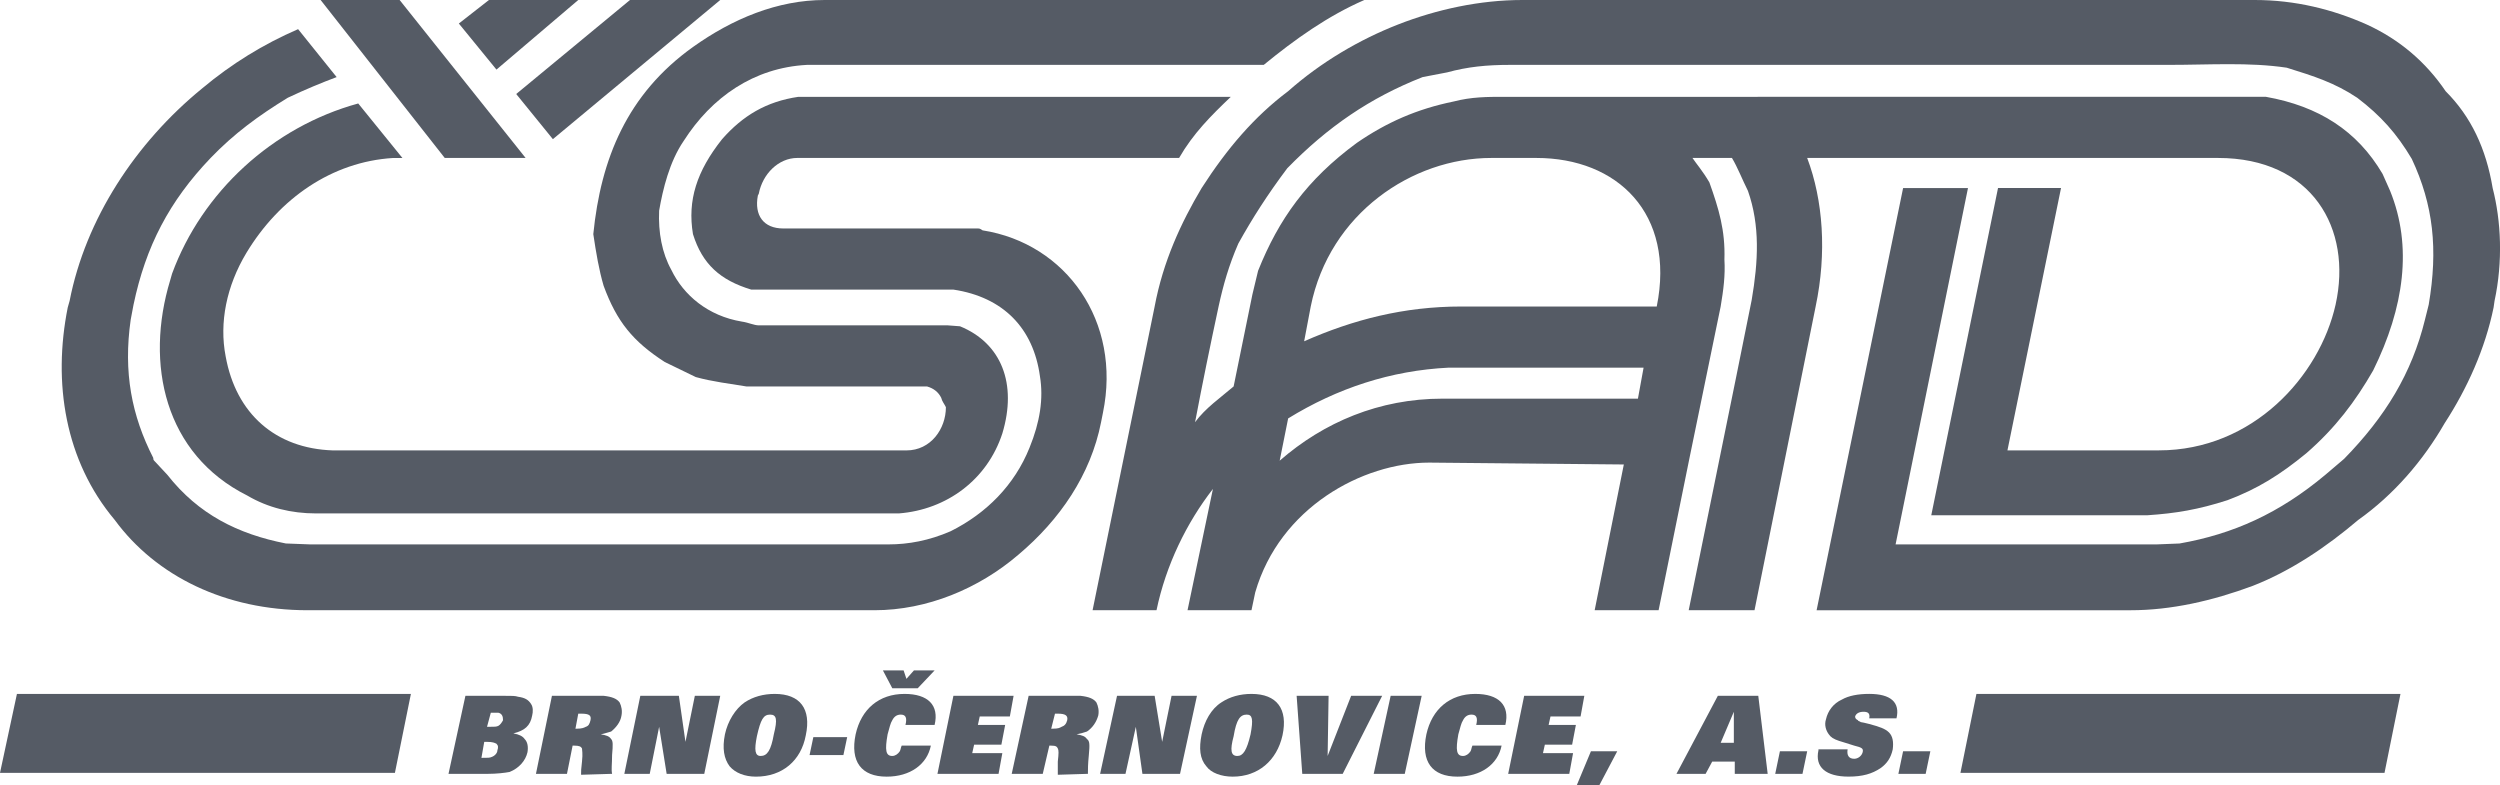 <?xml version="1.0" encoding="utf-8"?>
<!-- Generator: Adobe Illustrator 16.0.0, SVG Export Plug-In . SVG Version: 6.00 Build 0)  -->
<!DOCTYPE svg PUBLIC "-//W3C//DTD SVG 1.1//EN" "http://www.w3.org/Graphics/SVG/1.1/DTD/svg11.dtd">
<svg version="1.1" xmlns="http://www.w3.org/2000/svg" xmlns:xlink="http://www.w3.org/1999/xlink" x="0px" y="0px" width="147px"
	 height="46.165px" viewBox="0 0 147 46.165" enable-background="new 0 0 147 46.165" xml:space="preserve">
<g id="Vrstva_1">
</g>
<g id="Pracovní_plocha">
</g>
<g id="Vodicí_linky">
</g>
<g id="Mřížka" display="none">
</g>
<g id="Page_1">
	<g id="Vrstva_1_1_">
		<g>
			<path fill-rule="evenodd" clip-rule="evenodd" fill="#555B65" d="M89.51,0c-2.488,0-5.031,0.552-7.298,1.438
				c-2.267,0.885-4.533,2.211-6.469,3.925c-1.99,1.493-3.594,3.373-5.086,5.694c-1.216,2.046-2.267,4.313-2.764,6.967l-3.649,17.857
				h3.759c0.553-2.653,1.77-5.142,3.317-7.132l-1.493,7.132h3.76l0.221-1.05c1.438-4.977,6.303-7.63,10.229-7.63l11.444,0.11
				l-1.714,8.569h3.759c1.217-6.026,2.433-11.997,3.649-17.857c0.166-0.995,0.276-1.824,0.221-2.764
				c0.056-1.715-0.332-2.986-0.884-4.534c-0.387-0.664-0.774-1.105-0.995-1.438h2.322c0.332,0.553,0.608,1.271,0.94,1.935
				c0.719,2.046,0.608,4.146,0.221,6.414c-1.216,6.082-2.488,12.218-3.704,18.244h3.87l3.594-17.857
				c0.663-3.15,0.442-6.247-0.498-8.735h24.16c5.529,0,7.906,4.146,6.911,8.625c-0.94,4.202-4.865,8.569-10.394,8.569h-8.901
				l3.151-15.426h-3.705l-3.925,19.241h12.716c1.658-0.111,2.985-0.332,4.699-0.885c1.769-0.664,3.096-1.493,4.644-2.765
				c1.714-1.493,2.875-3.041,3.925-4.865c1.825-3.704,2.322-7.299,0.995-10.561l-0.442-0.994c-1.493-2.543-3.76-3.981-6.856-4.533
				H88.405c-0.94,0-1.879,0-2.931,0.274c-2.156,0.443-3.925,1.217-5.694,2.434c-2.93,2.156-4.589,4.478-5.805,7.52l-0.332,1.382
				l-1.106,5.419c-0.774,0.663-1.658,1.271-2.267,2.101c0.442-2.322,0.884-4.479,1.382-6.801c0.276-1.271,0.608-2.433,1.162-3.704
				c0.829-1.493,1.714-2.875,2.875-4.423c2.377-2.434,4.865-4.147,7.961-5.363l1.438-0.276c1.216-0.331,2.322-0.442,3.704-0.442
				c21.176,0,17.416,0,38.757,0c2.322,0,4.7-0.166,6.911,0.166c1.603,0.498,2.82,0.885,4.146,1.769
				c1.382,1.051,2.322,2.102,3.207,3.594c1.271,2.71,1.548,5.309,0.995,8.57l-0.221,0.884c-0.774,3.151-2.322,5.694-4.755,8.183
				l-1.105,0.94c-2.709,2.267-5.418,3.482-8.57,4.036l-1.382,0.055h-15.315l4.257-20.954h-3.815l-5.086,24.824h18.466
				c2.377,0,4.81-0.552,7.188-1.437c2.267-0.885,4.368-2.322,6.192-3.871c2.101-1.492,3.814-3.483,5.086-5.694
				c1.327-2.045,2.377-4.367,2.875-6.8l0.056-0.387c0.498-2.323,0.387-4.699-0.111-6.636c-0.387-2.321-1.271-4.201-2.764-5.694
				c-1.161-1.714-2.709-3.04-4.644-3.925C137.168,0.552,134.957,0,132.58,0H89.51L89.51,0z M85.917,18.023h11.5
				c1.106-5.474-2.323-8.735-7.077-8.735h-2.654c-4.644,0-9.509,3.262-10.615,8.735l-0.387,2.045
				C79.559,18.797,82.544,18.023,85.917,18.023L85.917,18.023z M96.643,21.617H85.198c-3.428,0.166-6.579,1.217-9.455,2.986
				l-0.498,2.486c2.599-2.266,5.861-3.648,9.565-3.648h11.5L96.643,21.617L96.643,21.617z"/>
			<polygon fill-rule="evenodd" clip-rule="evenodd" fill="#555B65" points="34.002,0 28.75,0 26.98,1.383 29.192,4.092 34.002,0 
							"/>
			<polygon fill-rule="evenodd" clip-rule="evenodd" fill="#555B65" points="42.35,0 37.043,0 30.353,5.528 32.509,8.182 42.35,0 
							"/>
			<path fill-rule="evenodd" clip-rule="evenodd" fill="#555B65" d="M42.46,8.182c-1.492,1.88-2.045,3.595-1.714,5.584
				c0.553,1.77,1.604,2.71,3.428,3.263h11.886c2.931,0.442,4.7,2.268,5.087,5.087c0.221,1.326,0,2.709-0.608,4.201
				c-0.885,2.212-2.543,3.87-4.644,4.921c-1.271,0.552-2.488,0.773-3.649,0.773H18.245l-1.438-0.055
				c-2.82-0.554-5.142-1.714-6.966-4.036l-0.774-0.83c-0.055-0.055-0.055-0.11-0.055-0.165c-1.271-2.488-1.769-5.031-1.327-8.128
				l0.167-0.884c0.719-3.429,2.101-6.082,4.533-8.625c1.382-1.438,2.82-2.488,4.534-3.539c1.051-0.497,1.991-0.884,2.875-1.216
				l-2.266-2.819c-2.045,0.885-3.925,2.045-5.64,3.483c-3.925,3.206-6.855,7.684-7.795,12.495l-0.11,0.387
				c-0.885,4.423-0.166,9.011,2.764,12.494c2.433,3.317,6.524,5.308,11.333,5.308h33.339c3.096,0,6.137-1.272,8.459-3.262
				c2.432-2.046,4.257-4.699,4.865-7.795l0.11-0.554c1.105-5.362-2.156-9.951-7.077-10.726c-0.166-0.11-0.166-0.11-0.332-0.11
				c-0.055,0-0.055,0-0.055,0h-0.166c-0.111,0-0.111,0-0.166,0H46.055c-1.161,0-1.714-0.774-1.493-1.935l0.055-0.11
				c0.221-1.161,1.161-2.102,2.267-2.102h22.447c0.829-1.438,1.88-2.488,3.041-3.593c-14.651,0-10.891,0-25.432,0
				C45.06,5.97,43.677,6.8,42.46,8.182L42.46,8.182z"/>
			<path fill-rule="evenodd" clip-rule="evenodd" fill="#555B65" d="M48.487,0c-2.765,0-5.418,1.105-7.741,2.764
				c-3.87,2.765-5.418,6.579-5.86,11.002c0.166,1.107,0.332,2.103,0.608,3.042c0.774,2.101,1.714,3.261,3.594,4.478l1.825,0.886
				c0.995,0.275,1.99,0.386,2.985,0.553h10.616c0.387,0.11,0.663,0.331,0.829,0.663c0.055,0.221,0.166,0.332,0.276,0.553
				c0,1.271-0.885,2.543-2.322,2.543H19.572c-3.373-0.111-5.695-2.156-6.303-5.528c-0.388-1.991,0.055-4.146,1.216-6.081
				c1.935-3.208,5.031-5.363,8.625-5.585h0.553l-2.599-3.206c-5.031,1.381-9.178,5.196-10.946,10.007l-0.111,0.387
				c-1.493,4.92-0.332,10.228,4.534,12.661c1.216,0.718,2.598,1.05,4.036,1.05h34.278c2.82-0.221,5.197-1.99,6.082-4.7
				c0.885-2.93-0.055-5.308-2.488-6.303l-0.719-0.055H44.617c-0.277,0-0.608-0.166-0.995-0.221c-1.991-0.332-3.428-1.549-4.147-3.04
				c-0.553-0.995-0.774-2.212-0.718-3.483c0.221-1.271,0.608-2.875,1.438-4.092c1.658-2.598,4.146-4.313,7.242-4.479
				c14.983,0,11.887,0,26.87,0C76.131,2.322,78.065,0.939,80.223,0H48.487L48.487,0z"/>
			<polygon fill-rule="evenodd" clip-rule="evenodd" fill="#555B65" points="18.853,0 23.498,0 30.906,9.288 26.151,9.288 18.853,0 
							"/>
			<polygon fill-rule="evenodd" clip-rule="evenodd" fill="#555B65" points="116.214,40.802 115.274,45.445 140.209,45.445 
				141.148,40.802 116.214,40.802 			"/>
			<polygon fill-rule="evenodd" clip-rule="evenodd" fill="#555B65" points="24.161,40.802 0.996,40.802 0,45.445 23.221,45.445 
				24.161,40.802 			"/>
			<path fill-rule="evenodd" clip-rule="evenodd" fill="#555B65" d="M28.86,41.907c0.276,0,0.332,0,0.442,0
				c0.221,0.056,0.276,0.221,0.276,0.442c-0.055,0.111-0.166,0.277-0.276,0.332c-0.111,0.055-0.222,0.055-0.498,0.055h-0.167
				L28.86,41.907L28.86,41.907z M27.367,40.912l-0.995,4.59h1.769h0.553c0.498,0,0.995-0.057,1.271-0.111
				c0.553-0.221,0.94-0.663,1.051-1.161c0.055-0.331,0-0.607-0.166-0.773c-0.11-0.166-0.332-0.277-0.664-0.333
				c0.664-0.165,0.995-0.441,1.105-1.05c0.056-0.221,0.056-0.497-0.055-0.663c-0.166-0.276-0.387-0.387-0.774-0.442
				c-0.166-0.056-0.332-0.056-0.885-0.056H27.367L27.367,40.912z M28.473,43.622h0.166c0.332,0,0.442,0.055,0.553,0.11
				c0.111,0.11,0.111,0.221,0.055,0.387c0,0.166-0.166,0.332-0.331,0.388c-0.11,0.055-0.221,0.055-0.608,0.055L28.473,43.622
				L28.473,43.622z"/>
			<path fill-rule="evenodd" clip-rule="evenodd" fill="#555B65" d="M34.002,41.963h0.166c0.498,0,0.608,0.11,0.553,0.387
				c-0.055,0.222-0.11,0.332-0.277,0.387c-0.11,0.056-0.221,0.111-0.552,0.111h-0.056L34.002,41.963L34.002,41.963z M32.454,40.912
				l-0.94,4.59h1.824l0.332-1.659h0.11c0.276,0,0.387,0.056,0.442,0.165c0,0.111,0.055,0.277,0,0.774
				c-0.055,0.442-0.055,0.554-0.055,0.774l1.824-0.055c-0.056-0.277,0-0.554,0-1.106c0.055-0.608,0.055-0.829-0.056-0.939
				c-0.11-0.166-0.276-0.222-0.608-0.277c0.277-0.056,0.387-0.11,0.608-0.165c0.277-0.222,0.553-0.553,0.609-0.94
				c0.055-0.276,0-0.554-0.111-0.773c-0.166-0.221-0.442-0.332-0.94-0.388c-0.166,0-0.332,0-0.829,0H32.454L32.454,40.912z"/>
			<polygon fill-rule="evenodd" clip-rule="evenodd" fill="#555B65" points="39.917,40.912 40.305,43.622 40.857,40.912 
				42.35,40.912 41.411,45.502 39.199,45.502 38.757,42.736 38.204,45.502 36.711,45.502 37.651,40.912 39.917,40.912 			"/>
			<path fill-rule="evenodd" clip-rule="evenodd" fill="#555B65" d="M45.28,42.019c0.387,0,0.442,0.276,0.221,1.16
				c-0.166,0.94-0.387,1.272-0.774,1.272c-0.332,0-0.387-0.332-0.221-1.161C44.728,42.295,44.894,42.019,45.28,42.019L45.28,42.019z
				 M45.557,40.802c-0.664,0-1.272,0.166-1.77,0.498c-0.553,0.387-0.995,1.105-1.161,1.879c-0.166,0.829-0.055,1.438,0.277,1.88
				c0.332,0.387,0.884,0.608,1.548,0.608c1.548,0,2.654-0.939,2.93-2.433C47.713,41.687,47.049,40.802,45.557,40.802L45.557,40.802z
				"/>
			<polygon fill-rule="evenodd" clip-rule="evenodd" fill="#555B65" points="49.814,43.345 49.593,44.396 47.603,44.396 
				47.824,43.345 49.814,43.345 			"/>
			<path fill-rule="evenodd" clip-rule="evenodd" fill="#555B65" d="M54.734,43.843c-0.221,1.105-1.216,1.824-2.598,1.824
				c-1.493,0-2.156-0.885-1.825-2.488c0.332-1.492,1.382-2.377,2.875-2.377c1.382,0,2.046,0.663,1.769,1.825h-1.714
				c0.11-0.443,0-0.608-0.276-0.608c-0.222,0-0.387,0.109-0.498,0.331c-0.11,0.167-0.166,0.442-0.276,0.829
				c-0.166,0.94-0.11,1.272,0.276,1.272c0.166,0,0.332-0.11,0.442-0.277c0.056-0.11,0.056-0.221,0.11-0.331H54.734L54.734,43.843z
				 M52.468,40.471l-0.553-1.051h1.217l0.166,0.497l0.442-0.497h1.216l-0.995,1.051H52.468L52.468,40.471z"/>
			<polygon fill-rule="evenodd" clip-rule="evenodd" fill="#555B65" points="59.6,40.912 59.379,42.128 57.609,42.128 
				57.499,42.627 59.103,42.627 58.881,43.787 57.278,43.787 57.167,44.285 58.937,44.285 58.715,45.502 55.122,45.502 
				56.061,40.912 59.6,40.912 			"/>
			<path fill-rule="evenodd" clip-rule="evenodd" fill="#555B65" d="M62.033,41.963h0.166c0.442,0,0.608,0.11,0.553,0.387
				c-0.056,0.222-0.166,0.332-0.332,0.387c-0.111,0.056-0.166,0.111-0.554,0.111h-0.055L62.033,41.963L62.033,41.963z
				 M60.484,40.912l-0.995,4.59h1.825l0.387-1.659h0.111c0.276,0,0.332,0.056,0.387,0.165c0.056,0.111,0.056,0.277,0,0.774
				c0,0.442,0,0.554,0,0.774l1.77-0.055c0-0.277,0-0.554,0.055-1.106c0.055-0.608,0.055-0.829-0.111-0.939
				c-0.11-0.166-0.276-0.222-0.608-0.277c0.276-0.056,0.442-0.11,0.608-0.165c0.332-0.222,0.553-0.553,0.664-0.94
				c0.056-0.276,0-0.554-0.11-0.773c-0.166-0.221-0.442-0.332-0.94-0.388c-0.221,0-0.332,0-0.885,0H60.484L60.484,40.912z"/>
			<polygon fill-rule="evenodd" clip-rule="evenodd" fill="#555B65" points="67.893,40.912 68.335,43.622 68.888,40.912 
				70.381,40.912 69.386,45.502 67.174,45.502 66.787,42.736 66.179,45.502 64.687,45.502 65.682,40.912 67.893,40.912 			"/>
			<path fill-rule="evenodd" clip-rule="evenodd" fill="#555B65" d="M73.312,42.019c0.332,0,0.387,0.276,0.221,1.16
				c-0.221,0.94-0.442,1.272-0.774,1.272c-0.387,0-0.442-0.332-0.221-1.161C72.703,42.295,72.924,42.019,73.312,42.019
				L73.312,42.019z M73.588,40.802c-0.664,0-1.271,0.166-1.77,0.498c-0.608,0.387-0.996,1.105-1.161,1.879
				c-0.166,0.829-0.11,1.438,0.277,1.88c0.276,0.387,0.884,0.608,1.548,0.608c1.493,0,2.598-0.939,2.93-2.433
				C75.744,41.687,75.08,40.802,73.588,40.802L73.588,40.802z"/>
			<polygon fill-rule="evenodd" clip-rule="evenodd" fill="#555B65" points="78.121,40.912 78.065,44.451 79.448,40.912 
				81.272,40.912 78.951,45.502 76.573,45.502 76.242,40.912 78.121,40.912 			"/>
			<polygon fill-rule="evenodd" clip-rule="evenodd" fill="#555B65" points="83.595,40.912 82.6,45.502 80.774,45.502 
				81.771,40.912 83.595,40.912 			"/>
			<path fill-rule="evenodd" clip-rule="evenodd" fill="#555B65" d="M88.294,43.843c-0.221,1.105-1.216,1.824-2.598,1.824
				c-1.493,0-2.156-0.885-1.825-2.488c0.332-1.492,1.382-2.377,2.875-2.377c1.382,0,2.045,0.663,1.769,1.825h-1.714
				c0.111-0.443,0-0.608-0.276-0.608c-0.222,0-0.387,0.109-0.498,0.331c-0.111,0.167-0.167,0.442-0.277,0.829
				c-0.166,0.94-0.111,1.272,0.277,1.272c0.166,0,0.332-0.11,0.441-0.277c0.056-0.11,0.056-0.221,0.111-0.331H88.294L88.294,43.843z
				"/>
			<polygon fill-rule="evenodd" clip-rule="evenodd" fill="#555B65" points="93.159,40.912 92.938,42.128 91.169,42.128 
				91.059,42.627 92.662,42.627 92.441,43.787 90.837,43.787 90.727,44.285 92.496,44.285 92.274,45.502 88.681,45.502 
				89.621,40.912 93.159,40.912 			"/>
			<polygon fill-rule="evenodd" clip-rule="evenodd" fill="#555B65" points="95.094,44.174 94.044,46.165 92.717,46.165 
				93.547,44.174 95.094,44.174 			"/>
			<path fill-rule="evenodd" clip-rule="evenodd" fill="#555B65" d="M101.95,43.677h-0.774l0.774-1.824V43.677L101.95,43.677z
				 M101.01,40.912l-2.433,4.59h1.713l0.388-0.72h1.327v0.72h1.935l-0.553-4.59H101.01L101.01,40.912z"/>
			<polygon fill-rule="evenodd" clip-rule="evenodd" fill="#555B65" points="106.263,44.174 105.986,45.502 104.383,45.502 
				104.659,44.174 106.263,44.174 			"/>
			<path fill-rule="evenodd" clip-rule="evenodd" fill="#555B65" d="M108.64,44.063c-0.055,0.332,0.056,0.553,0.387,0.553
				c0.221,0,0.442-0.165,0.498-0.387c0.056-0.222-0.055-0.276-0.498-0.387c-0.332-0.11-0.719-0.221-0.885-0.276
				c-0.332-0.11-0.497-0.222-0.608-0.388c-0.166-0.221-0.276-0.552-0.166-0.884c0.11-0.498,0.442-0.94,0.939-1.161
				c0.387-0.222,0.94-0.332,1.604-0.332c1.271,0,1.825,0.498,1.603,1.438h-1.603c0.055-0.276-0.055-0.387-0.332-0.387
				c-0.277,0-0.443,0.11-0.498,0.275c0,0.111,0.055,0.167,0.166,0.222c0,0.056,0.111,0.056,0.166,0.111
				c0.055,0,0.276,0.056,0.498,0.11c0.608,0.165,0.939,0.276,1.161,0.497c0.221,0.222,0.276,0.554,0.221,0.995
				c-0.11,0.498-0.332,0.83-0.718,1.106c-0.498,0.332-1.051,0.497-1.88,0.497c-1.327,0-1.991-0.553-1.77-1.548v-0.056H108.64
				L108.64,44.063z"/>
			<polygon fill-rule="evenodd" clip-rule="evenodd" fill="#555B65" points="113.505,44.174 113.229,45.502 111.625,45.502 
				111.902,44.174 113.505,44.174 			"/>
		</g>
	</g>
</g>
</svg>
